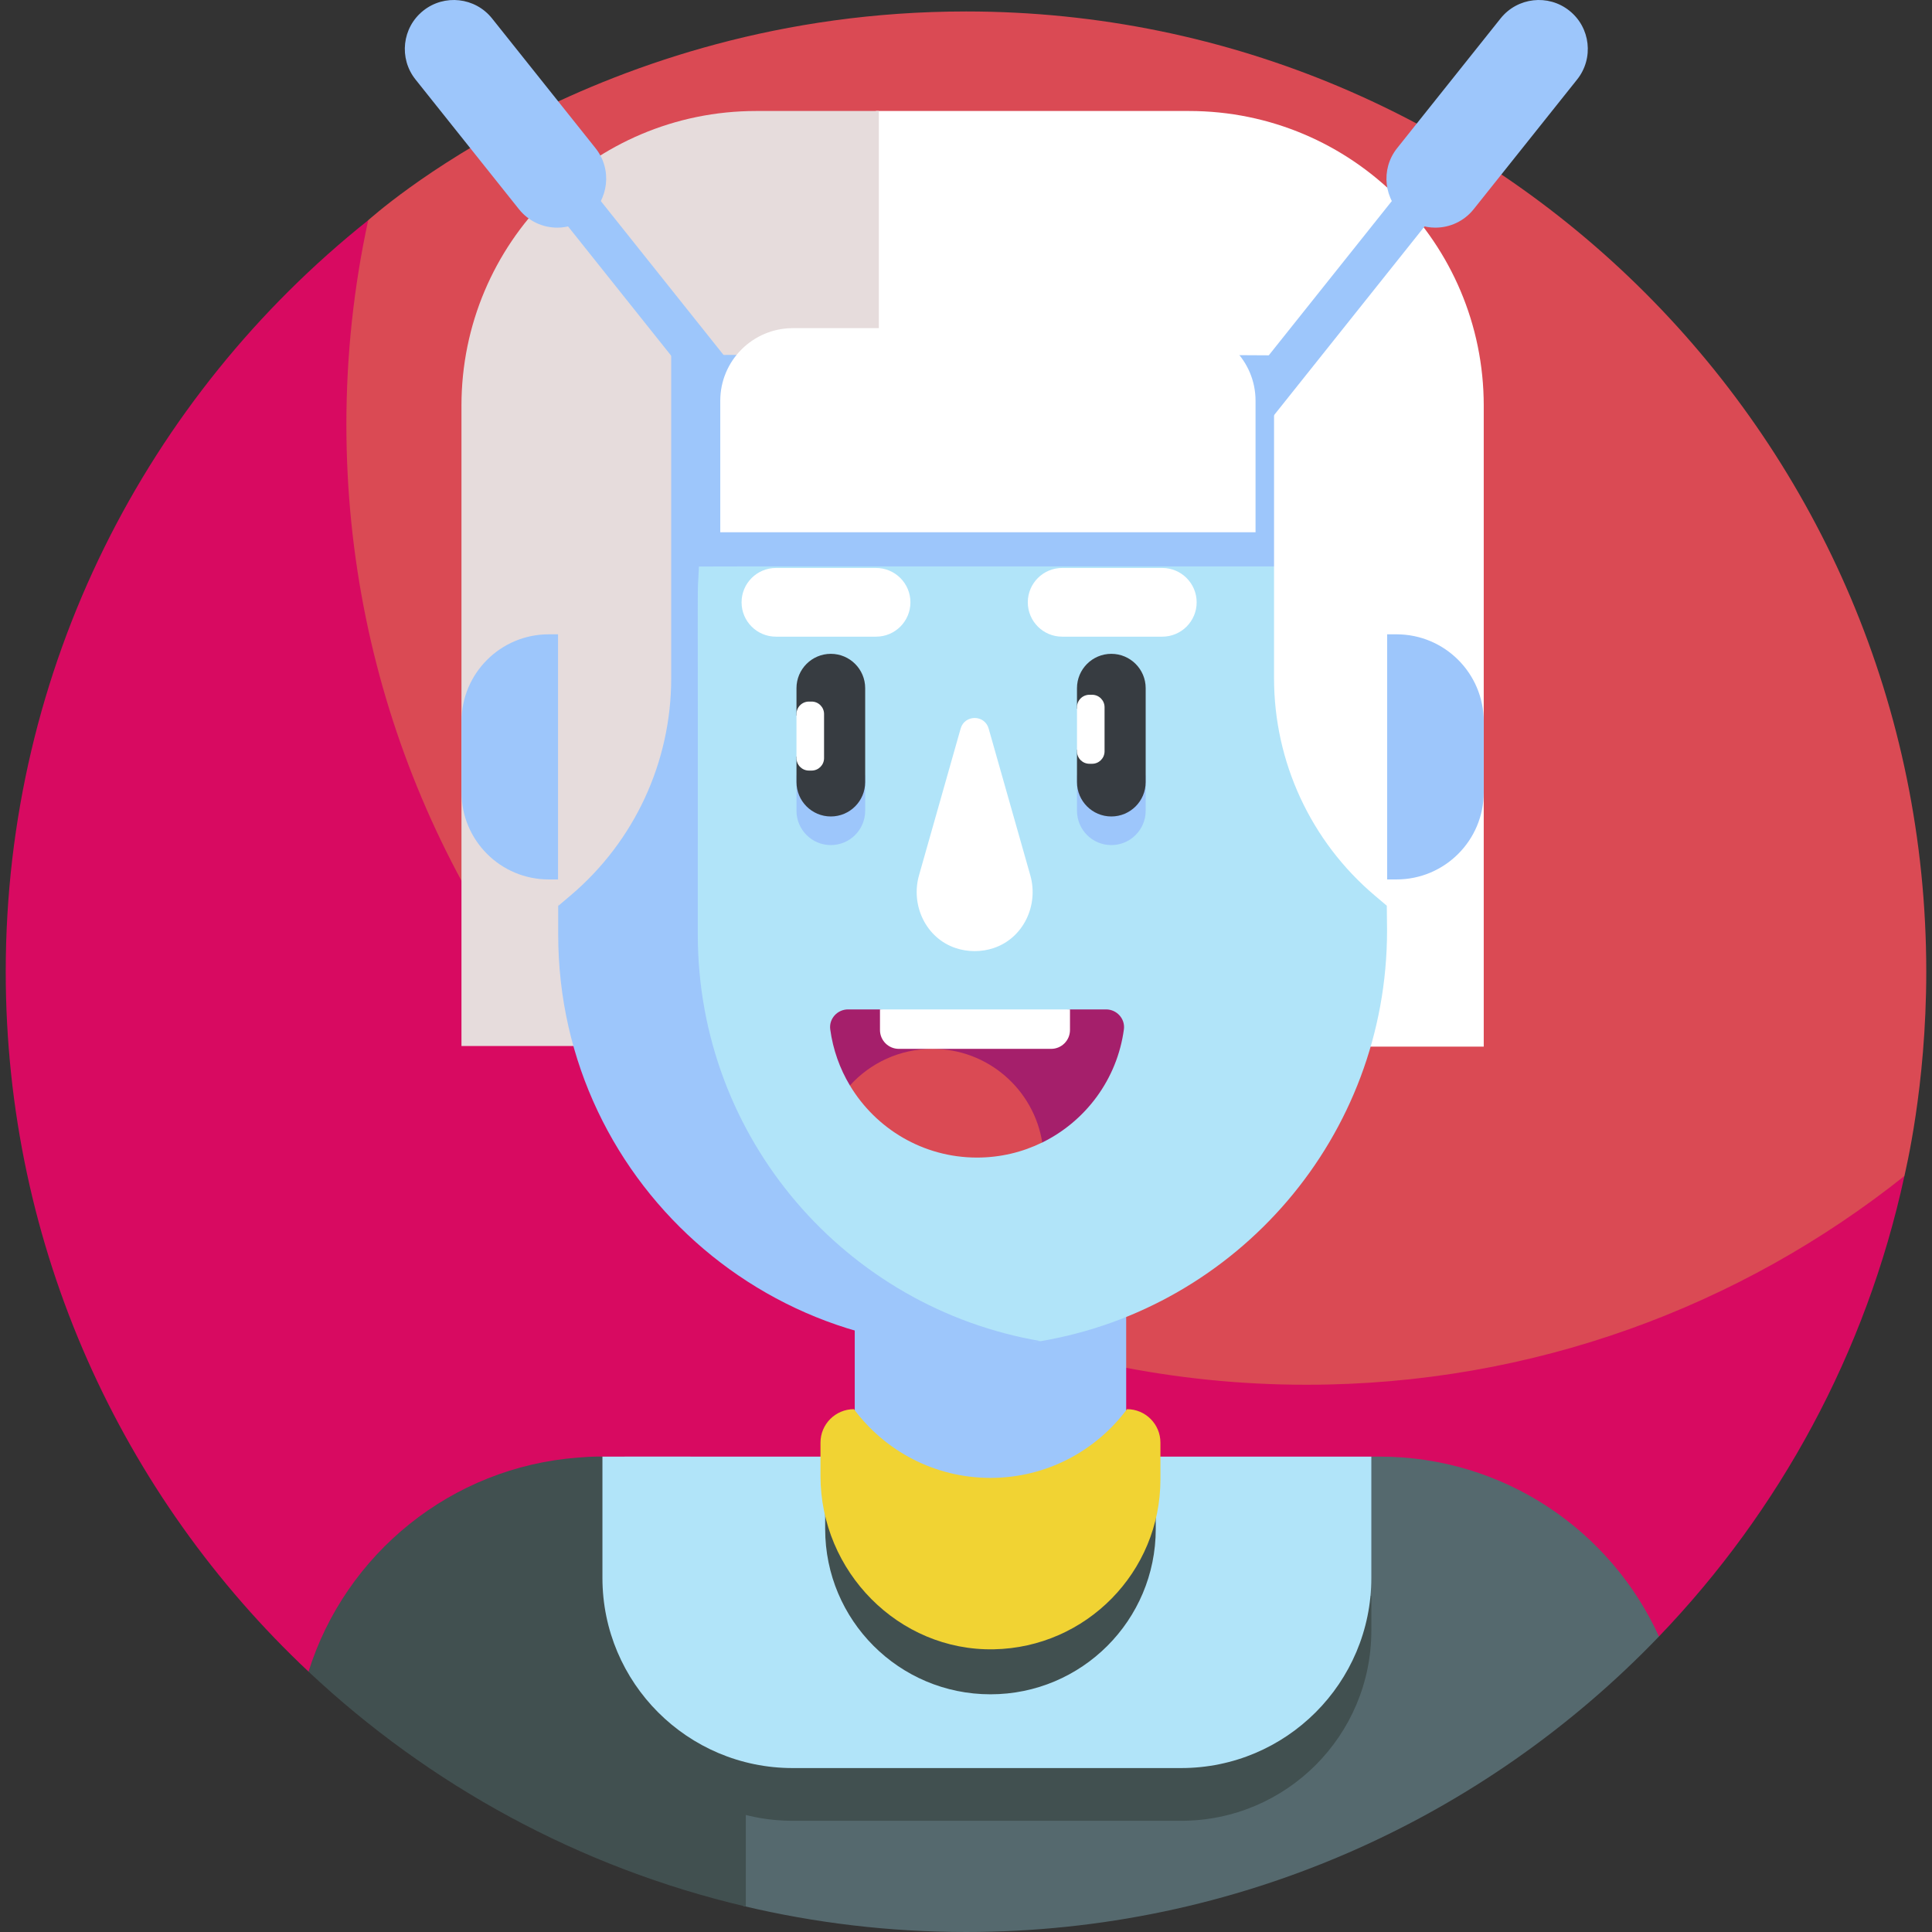 <svg id="Layer_1" enable-background="new 0 0 513.044 513.044" height="512" viewBox="0 0 513.044 513.044" width="512" xmlns="http://www.w3.org/2000/svg"><rect x="0" y="0" width="513.044" height="513.044" fill="#333333" stroke="none"/><g><g><path d="m256.522 3.044c-98.131 0-158.58 55.352-158.747 55.445 0 0-2.513 3.137-2.983 5.222-3.818 16.948-7.385 39.663-7.385 56.238 0 140.833 118.763 254.972 259.596 254.972 54.231 0 114.568-25.992 154.949-57.243.903-.699 3.769-5.396 3.769-5.396.178-1.087 5.8-23.477 5.8-54.239.001-140.832-114.166-254.999-254.999-254.999z" fill="#da4a54"/><path d="m346.981 367.723c-140.833 0-255-114.167-255-255 0-18.615 2.007-36.753 5.795-54.234-58.646 46.72-96.254 118.747-96.254 199.555 0 73.281 30.912 139.343 80.407 185.857l358.61-9.33c31.923-33.247 54.986-75.222 65.182-122.288-43.559 34.695-98.724 55.44-158.74 55.44z" fill="#d80a61"/></g><g><g><path d="m315.758 29.475h-83.143v248.456h161.393v-170.206c.001-43.217-35.033-78.25-78.25-78.25z" fill="#fff"/></g><g><path d="m200.792 29.475c-43.217 0-78.251 35.034-78.251 78.25v170.039h110.836v-248.289z" fill="#e6dcdc"/></g><path d="m366.344 386.803h-2.183l-166.775 24.001v95.33c18.98 4.508 38.776 6.909 59.136 6.909 71.914 0 137.409-29.933 184.017-78.474-12.821-28.176-41.22-47.766-74.195-47.766z" fill="#55696e"/><path d="m198.052 409.805-38.075-22.997s-2.307-.108-6.357.245c-33.822 2.495-61.906 25.621-71.69 56.848 32.035 30.105 71.861 52.004 116.122 62.39z" fill="#415050"/><g><path d="m364.161 423.806-174.138-23.001c-17.76.008-25.762-.024-30.046.004v32.193c0 27.896 22.614 50.51 50.51 50.51h103.165c27.896 0 50.51-22.614 50.51-50.51v-9.196z" fill="#415050"/></g><g><path d="m364.161 386.803h-174.139c-17.76.008-25.762-.024-30.046.004v32.193c0 27.896 22.614 50.51 50.51 50.51h103.165c27.896 0 50.51-22.614 50.51-50.51z" fill="#b1e4f9"/></g><g><g><g><path d="m226.976 399.038v-80.305h72.083v80.305" fill="#9dc6fb"/></g><g><g><path d="m286.18 399.038c-6.724 4.187-14.658 6.612-23.162 6.612s-16.438-2.426-23.162-6.612h-20.731v6.993c0 24.241 19.651 43.893 43.893 43.893 24.241 0 43.893-19.651 43.893-43.893v-6.993z" fill="#415050"/></g></g><g><g><path d="m299.271 374.207c-8.225 11.073-21.4 18.25-36.254 18.25-14.853 0-28.029-7.177-36.254-18.25-4.905 0-8.882 3.976-8.882 8.882v8.868c0 25.308 20.712 46.502 46.015 46.018 24.521-.469 44.255-20.493 44.255-45.127v-9.759c.002-4.905-3.975-8.882-8.88-8.882z" fill="#f1d333"/></g></g></g></g><path d="m368.268 240.572-10.047-127.492c-8.521-11.602-22.26-19.124-37.741-19.124h-55.596c-30.978 0-59.132 12.079-80.02 31.779v158.951c0 39.944 39.167 61.231 71.203 70.149 1.901.529 14.216 2.339 20.26 1.316 52.229-8.839 92.005-54.293 92.005-109.038z" fill="#b1e4f9"/><g><g><g><path d="m370.85 233.535h-2.518v-65.091h2.518c12.79 0 23.158 10.368 23.158 23.158v18.775c.001 12.789-10.368 23.158-23.158 23.158z" fill="#9dc6fb"/></g></g></g><g><g><g><path d="m145.712 233.535h2.518v-65.091h-2.518c-12.79 0-23.158 10.368-23.158 23.158v18.775c-.001 12.789 10.368 23.158 23.158 23.158z" fill="#9dc6fb"/></g></g></g><g><g><g><path d="m211.507 205.886v9.406c0 5.037 4.084 9.121 9.121 9.121s9.121-4.084 9.121-9.121v-9.406z" fill="#9dc6fb"/></g></g></g><g><g><g><path d="m285.994 205.886v9.406c0 5.037 4.084 9.121 9.121 9.121s9.121-4.084 9.121-9.121v-9.406z" fill="#9dc6fb"/></g></g></g><g><g><g><path d="m220.628 216.813c-5.037 0-9.121-4.084-9.121-9.121v-6.727l3.661-5.5-3.661-5.5v-7.218c0-5.037 4.084-9.121 9.121-9.121s9.121 4.084 9.121 9.121v24.945c0 5.037-4.084 9.121-9.121 9.121z" fill="#373c41"/></g></g></g><g><g><g><path d="m295.115 216.813c-5.037 0-9.121-4.084-9.121-9.121v-8.533l3.661-5.5-3.661-5.5v-5.412c0-5.037 4.084-9.121 9.121-9.121s9.121 4.084 9.121 9.121v24.945c0 5.037-4.084 9.121-9.121 9.121z" fill="#373c41"/></g></g></g><g><g><g><g><path d="m232.644 169.066h-26.599c-5.037 0-9.121-4.084-9.121-9.121 0-5.037 4.084-9.121 9.121-9.121h26.599c5.037 0 9.121 4.084 9.121 9.121 0 5.037-4.083 9.121-9.121 9.121z" fill="#fff"/></g></g></g></g><g><g><g><g><path d="m308.652 169.066h-26.599c-5.037 0-9.121-4.084-9.121-9.121 0-5.037 4.084-9.121 9.121-9.121h26.599c5.037 0 9.121 4.084 9.121 9.121-.001 5.037-4.084 9.121-9.121 9.121z" fill="#fff"/></g></g></g></g><g><g><g><path d="m244.044 232.442c-2.267 7.99 1.853 16.693 9.733 19.316 1.586.528 3.282.814 5.045.814s3.459-.286 5.045-.814c7.88-2.623 12.001-11.327 9.733-19.316l-11.059-38.969c-1.064-3.748-6.376-3.748-7.439 0z" fill="#fff"/></g></g></g><path d="m201.082 150.406h144.452s9.927-25.041 9.927-55.93c0 0-75.939-.643-180.025-.158l-27.206 146.254v7.626c0 67.312 60.409 119.383 128.093 107.924-51.671-8.79-91.022-53.748-91.022-107.924.063-110.854-.186-85.918.298-97.758z" fill="#9dc6fb"/><g><path d="m293.715 268.049h-9.579l-25.228 5.238-25.228-5.238h-8.474c-2.843 0-5.114 2.481-4.735 5.299.726 5.39 2.543 10.434 5.221 14.902l51.083 15.138c11.537-5.663 19.894-16.809 21.676-30.04.378-2.817-1.894-5.299-4.736-5.299z" fill="#a51f6b"/></g><g><path d="m225.695 288.247c6.875 11.468 19.421 19.146 33.764 19.146 6.213 0 12.087-1.445 17.312-4.01-2.246-14.089-14.448-24.858-29.17-24.858-8.688 0-16.5 3.752-21.906 9.722z" fill="#da4a54"/></g><g><path d="m279.13 278.525h-40.445c-2.765 0-5.006-2.241-5.006-5.006v-5.47h50.457v5.47c-.001 2.765-2.242 5.006-5.006 5.006z" fill="#fff"/></g><g><path d="m215.527 204.626h-.718c-1.824 0-3.302-1.478-3.302-3.302v-11.718c0-1.824 1.478-3.302 3.302-3.302h.718c1.824 0 3.302 1.478 3.302 3.302v11.718c0 1.824-1.478 3.302-3.302 3.302z" fill="#fff"/></g><g><path d="m290.014 202.82h-.718c-1.824 0-3.302-1.478-3.302-3.302v-11.718c0-1.824 1.478-3.302 3.302-3.302h.718c1.824 0 3.302 1.478 3.302 3.302v11.718c0 1.824-1.478 3.302-3.302 3.302z" fill="#fff"/></g><g><path d="m151.532 237.774-3.302 2.798v-153.43h30.008v93.008c-.001 22.199-9.768 43.274-26.706 57.624z" fill="#e6dcdc"/></g><g><path d="m365.03 237.774 3.302 2.798v-153.43h-30.008v93.008c.001 22.199 9.768 43.274 26.706 57.624z" fill="#fff"/></g><g><g><path d="m333.407 113.087c-1.202 0-2.412-.392-3.425-1.2-2.375-1.894-2.766-5.354-.871-7.729l60.598-75.987c1.894-2.375 5.354-2.765 7.729-.871s2.766 5.354.871 7.729l-60.598 75.987c-1.086 1.362-2.687 2.071-4.304 2.071z" fill="#9dc6fb"/></g><g><path d="m381.161 60.452c-2.842 0-5.702-.927-8.097-2.837-5.613-4.477-6.535-12.656-2.059-18.269l27.474-34.45c4.477-5.613 12.656-6.535 18.27-2.058 5.613 4.477 6.535 12.656 2.059 18.269l-27.474 34.45c-2.567 3.218-6.352 4.895-10.173 4.895z" fill="#9dc6fb"/></g></g><g><g><path d="m195.736 113.087c-1.617 0-3.218-.709-4.304-2.071l-60.597-75.987c-1.895-2.375-1.504-5.835.871-7.729 2.374-1.895 5.835-1.503 7.729.871l60.597 75.987c1.895 2.375 1.504 5.835-.871 7.729-1.013.808-2.223 1.2-3.425 1.2z" fill="#9dc6fb"/></g><g><path d="m147.982 60.452c-3.821 0-7.605-1.676-10.173-4.895l-27.473-34.45c-4.477-5.614-3.555-13.793 2.059-18.27 5.616-4.478 13.794-3.554 18.27 2.059l27.473 34.45c4.477 5.614 3.555 13.793-2.059 18.27-2.395 1.908-5.257 2.836-8.097 2.836z" fill="#9dc6fb"/></g></g><g><path d="m333.412 141.336h-142.146v-34.909c0-10.651 8.635-19.286 19.286-19.286h103.573c10.651 0 19.286 8.635 19.286 19.286v34.909z" fill="#fff"/></g></g></g></svg>